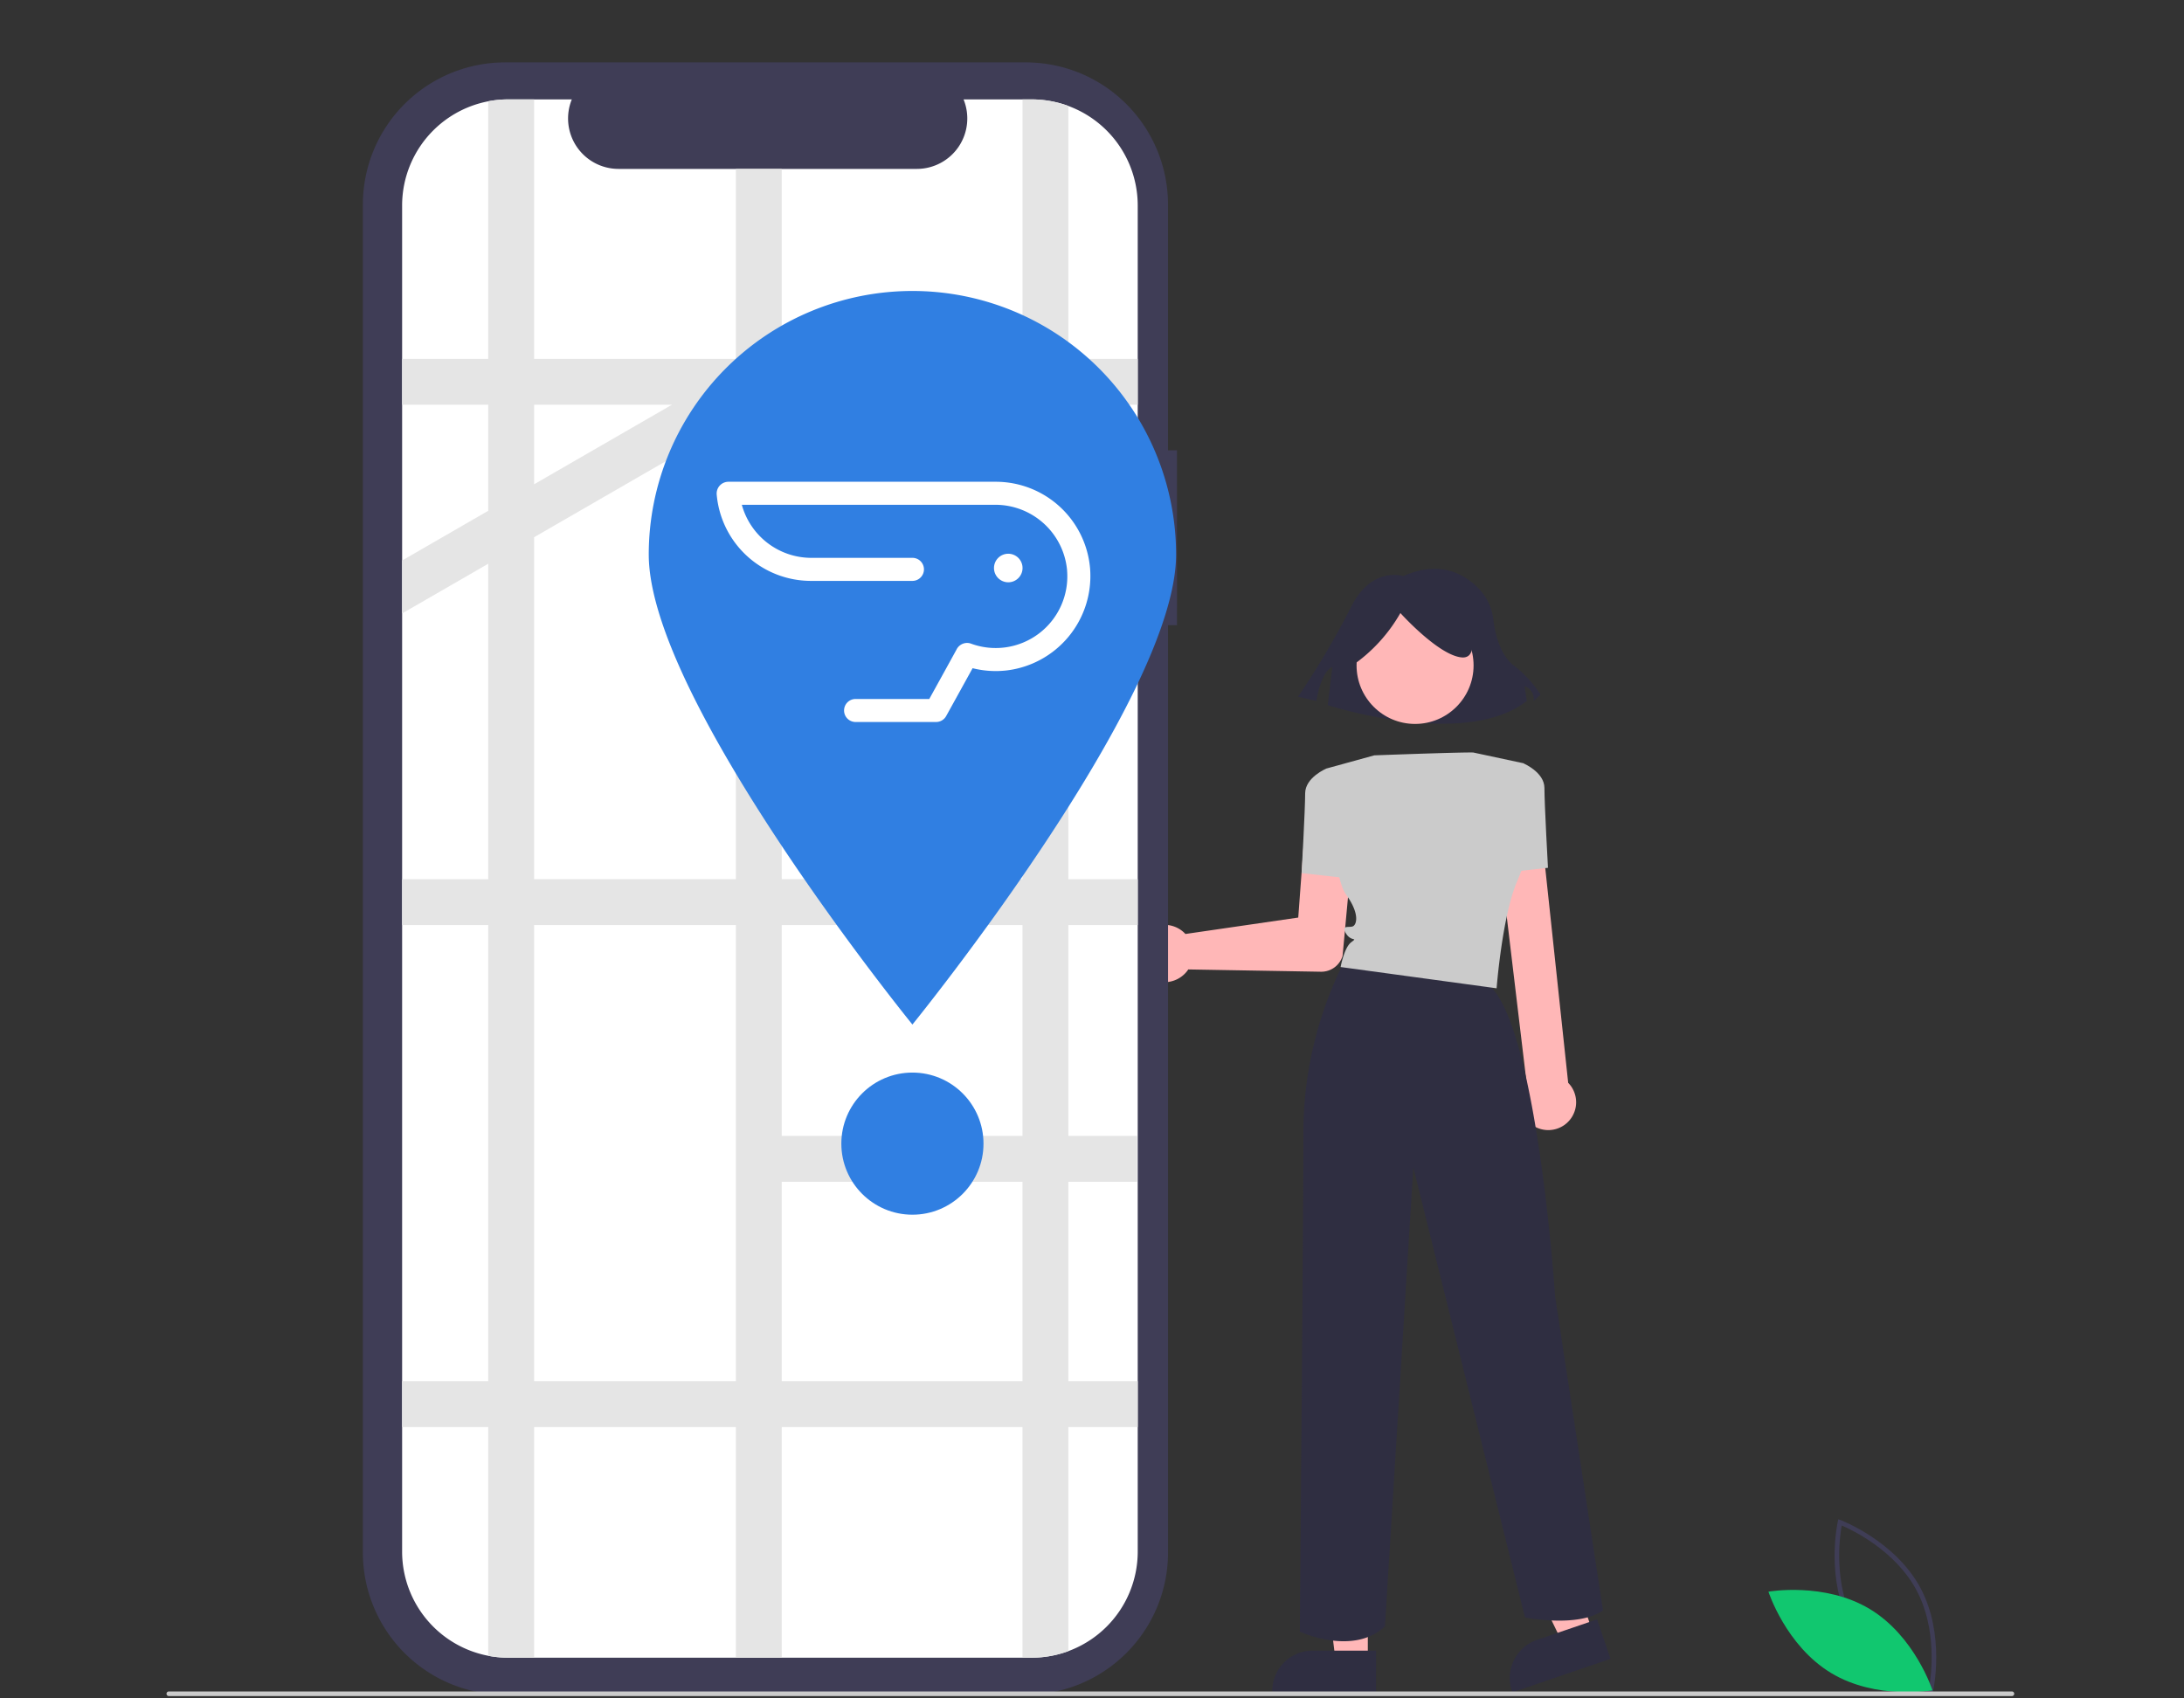 <svg xmlns="http://www.w3.org/2000/svg" width="315" height="245" viewBox="0 0 315 245">
  <rect x="0" y="0" width="315" height="245" fill="#333333" stroke="none"/>
  <g id="encontre-um-ponto-de-venda" transform="translate(-313 -1315)">
    <g id="Group_38" data-name="Group 38" transform="translate(337 1324)">
      <path id="Path_81" data-name="Path 81" d="M741.716,660.774l-.355-.133c-.078-.029-7.84-3-11.476-9.747s-1.856-14.863-1.837-14.944l.084-.37.355.133c.078.029,7.84,3,11.476,9.747s1.856,14.863,1.837,14.944ZM730.467,650.58c3.074,5.7,9.208,8.624,10.762,9.291.3-1.666,1.222-8.4-1.849-14.1s-9.207-8.622-10.762-9.291C728.323,638.15,727.4,644.885,730.467,650.58Z" transform="translate(-486.989 -425.423)" fill="#3f3d56"/>
      <path id="Path_82" data-name="Path 82" d="M713.346,669.166c6.535,3.931,9.051,11.74,9.051,11.74s-8.078,1.435-14.612-2.5-9.051-11.74-9.051-11.74S706.811,665.234,713.346,669.166Z" transform="translate(-467.671 -446.06)" fill="#11c76f"/>
      <path id="Path_83" data-name="Path 83" d="M423.455,344.593a4.14,4.14,0,0,1,6.1-.951,3.944,3.944,0,0,1,.4.382l16.273-2.369.906-12.237a3.549,3.549,0,0,1,7.08.523c0,.022,0,.044-.005.065l-1.586,17.171-.008.038a3.215,3.215,0,0,1-3.107,2.255l-19.141-.331a3.871,3.871,0,0,1-.24.328,4.14,4.14,0,0,1-6.173.253q-.124-.127-.234-.262a4.153,4.153,0,0,1-.269-4.866Z" transform="translate(-282.981 -218.293)" fill="#ffb7b7"/>
      <path id="Path_84" data-name="Path 84" d="M510.143,661.244H505.5l-2.208-17.9h6.85Z" transform="translate(-336.86 -430.617)" fill="#ffb7b7"/>
      <path id="Path_85" data-name="Path 85" d="M497.294,698.91H482.329v-.189a5.825,5.825,0,0,1,5.825-5.825h9.141Z" transform="translate(-322.828 -463.784)" fill="#2f2e41"/>
      <path id="Path_86" data-name="Path 86" d="M597.263,650.459l-4.393,1.5L585,635.726l6.484-2.211Z" transform="translate(-391.547 -424.04)" fill="#ffb7b7"/>
      <path id="Path_87" data-name="Path 87" d="M600.435,684.953l-14.165,4.831-.061-.179a5.825,5.825,0,0,1,3.633-7.394h0l8.651-2.951Z" transform="translate(-392.147 -454.658)" fill="#2f2e41"/>
      <path id="Path_88" data-name="Path 88" d="M508.739,222s-4.62-1.526-7.589,4.577a118.046,118.046,0,0,1-7.589,12.816l2.64.61s.66-4.272,2.31-4.882l-.66,5.492s19.8,6.408,28.708-.61l-.33-2.136a1.98,1.98,0,0,1,1.32,2.136l.99-.915a16.72,16.72,0,0,0-3.96-4.272c-1.949-1.6-2.619-4.65-2.849-6.556a7.639,7.639,0,0,0-1.975-4.32C517.78,221.823,514.184,219.575,508.739,222Z" transform="translate(-330.346 -147.891)" fill="#2f2e41"/>
      <circle id="Ellipse_6" data-name="Ellipse 6" cx="8.438" cy="8.438" r="8.438" transform="translate(171.659 78.555)" fill="#ffb7b7"/>
      <path id="Path_89" data-name="Path 89" d="M500.24,308.578l-1.534-.511s-3.068,1.278-3.068,3.58-.511,11.506-.511,11.506l6.9.767Z" transform="translate(-331.394 -206.202)" fill="#cbcbcb"/>
      <path id="Path_90" data-name="Path 90" d="M584.712,371.318a3.989,3.989,0,0,1-.091-5.206l-4.307-36.067a3.215,3.215,0,0,1,6.421-.331c0,.012,0,.024,0,.035l3.853,36.105a3.876,3.876,0,0,1,.385.451,4.016,4.016,0,0,1-.9,5.607q-.066.048-.135.093h0a4.02,4.02,0,0,1-3.4.491,3.971,3.971,0,0,1-1.831-1.179Z" transform="translate(-388.408 -218.652)" fill="#ffb7b7"/>
      <path id="Path_91" data-name="Path 91" d="M581.7,321.6l6.9-.767s-.511-9.2-.511-11.506-3.068-3.58-3.068-3.58l-1.534.511Z" transform="translate(-389.335 -204.65)" fill="#cbcbcb"/>
      <path id="Path_92" data-name="Path 92" d="M500.745,392.295a55.174,55.174,0,0,0-5.881,23.792c0,13.04-.511,72.87-.511,72.87s7.67,3.58,12.273-.767l4.091-66.222,16.108,64.944s7.67,1.534,11.25-1.023l-6.9-45.256s-2.813-42.443-10.483-45.512S500.745,392.295,500.745,392.295Z" transform="translate(-330.876 -262.586)" fill="#2f2e41"/>
      <path id="Path_93" data-name="Path 93" d="M516.423,242.909a23.106,23.106,0,0,0,7-7.613s5.482,6.091,8.831,6.4.3-7.309.3-7.309l-6.091-1.523-5.786.609-4.568,3.045Z" transform="translate(-345.444 -155.862)" fill="#2f2e41"/>
      <path id="Path_94" data-name="Path 94" d="M527.173,301.079s.244-.131-14.318.4l-6.094,1.678-.81.223s.767,15.341,2.813,18.154,1.534,4.347,1.023,4.6-1.79-.256-1.023,1.023,1.79.511.767,1.278-1.534,3.58-1.534,3.58l22.5,3.068s.767-9.972,2.813-15.085a65.886,65.886,0,0,0,2.557-7.159l-1.534-10.227Z" transform="translate(-338.639 -201.517)" fill="#cbcbcb"/>
      <path id="Path_95" data-name="Path 95" d="M203.11,55.955h-1.294V20.513A20.514,20.514,0,0,0,181.3,0h-75.1A20.514,20.514,0,0,0,85.691,20.513V214.952a20.514,20.514,0,0,0,20.515,20.513h75.1a20.514,20.514,0,0,0,20.515-20.513h0V81.184h1.294Z" transform="translate(-57.354 0)" fill="#3f3d56"/>
      <path id="Path_96" data-name="Path 96" d="M208.909,31.462V225.614a15.306,15.306,0,0,1-15.293,15.319H118.132a15.309,15.309,0,0,1-15.321-15.3V31.462a15.309,15.309,0,0,1,15.3-15.319h9.175a7.277,7.277,0,0,0,6.739,10.026h43.023a7.277,7.277,0,0,0,6.739-10.026h9.8a15.306,15.306,0,0,1,15.321,15.292v.027Z" transform="translate(-68.813 -10.804)" fill="#fff"/>
      <path id="Path_97" data-name="Path 97" d="M208.909,60.186V53.573H198.9V17.089a15.274,15.274,0,0,0-5.311-.946h-1.3v37.43H157.563v-27.4h-6.614v27.4h-29.1V16.143h-3.717a15.176,15.176,0,0,0-2.9.274V53.573H102.811v6.613h12.424v15.3l-12.424,7.172v7.638l12.424-7.172v45.511H102.811v6.613h12.424v65.8H102.811v6.613h12.424v33a15.184,15.184,0,0,0,2.9.274h3.717V207.66h29.1v33.274h6.614V207.66h34.722v33.274h1.3a15.274,15.274,0,0,0,5.311-.946V207.66h10.01v-6.613H198.9V172.279h9.921v-6.613H198.9v-30.42h10.01v-6.613H198.9V88.292h10.01V81.679H198.9V60.187Zm-67.176,0h0l-19.884,11.48h0V60.186ZM121.849,79.3h0l29.1-16.8v66.131h-29.1Zm0,121.744v-65.8h29.1v65.8Zm70.437,0H157.563V172.279h34.722Zm0-35.38H157.563v-30.42h34.722Zm0-37.034H157.563V88.292h34.722Zm0-46.953H157.563V60.186h34.722Z" transform="translate(-68.813 -10.805)" fill="#e5e5e5"/>
      <path id="Path_98" data-name="Path 98" d="M286.439,137.742c0,21-38.029,67.791-38.029,67.791s-38.029-46.788-38.029-67.791a38.029,38.029,0,1,1,76.058,0Z" transform="translate(-140.811 -66.739)" fill="#307fe2"/>
      <circle id="Ellipse_8" data-name="Ellipse 8" cx="10.251" cy="10.251" r="10.251" transform="translate(97.348 145.724)" fill="#307fe2"/>
      <path id="Path_101" data-name="Path 101" d="M266.2,711.374H.331a.331.331,0,0,1,0-.661H266.2a.331.331,0,0,1,0,.661Z" transform="translate(0 -475.71)" fill="#cbcbcb"/>
      <g id="Group_37" data-name="Group 37" transform="translate(79.365 60.493)">
        <g id="Group_1" data-name="Group 1" transform="translate(14.117 12.638)">
          <path id="Path_1" data-name="Path 1" d="M885.342,512.707" transform="translate(-885.342 -512.707)" fill="#fff"/>
        </g>
        <g id="Group_2" data-name="Group 2" transform="translate(0 0)">
          <path id="Path_2" data-name="Path 2" d="M845.032,466.412a13.689,13.689,0,0,1-4.9-.324c-.589,1.068-1.7,3.09-3.814,6.906a1.661,1.661,0,0,1-1.453.856H823.255a1.661,1.661,0,0,1,0-3.322h10.628c2.009-3.632,3.007-5.444,3.5-6.346.219-.4.341-.621.411-.744a1.706,1.706,0,0,1,1.534-.993,1.646,1.646,0,0,1,.573.1,10.329,10.329,0,0,0,13.86-10.51c0-.022,0-.046,0-.068v0a10.386,10.386,0,0,0-10.293-9.451H806.847a10.407,10.407,0,0,0,9.976,7.654h14.63a1.662,1.662,0,1,1,0,3.324h-14.63a13.653,13.653,0,0,1-13.6-12.448,1.7,1.7,0,0,1,1.7-1.851h38.545a13.649,13.649,0,0,1,13.6,12.409c0,.031.007.059.009.09a.415.415,0,0,1,.007.074.2.2,0,0,0,0,.035A13.711,13.711,0,0,1,845.032,466.412Z" transform="translate(-803.218 -439.191)" fill="#fff"/>
        </g>
        <g id="Group_3" data-name="Group 3" transform="translate(39.998 10.385)">
          <circle id="Ellipse_1" data-name="Ellipse 1" cx="2.06" cy="2.06" r="2.06" transform="translate(0 0)" fill="#fff"/>
        </g>
      </g>
    </g>
    <rect id="Rectangle_50" data-name="Rectangle 50" width="315" height="245" transform="translate(313 1315)" fill="none"/>
  </g>
</svg>
